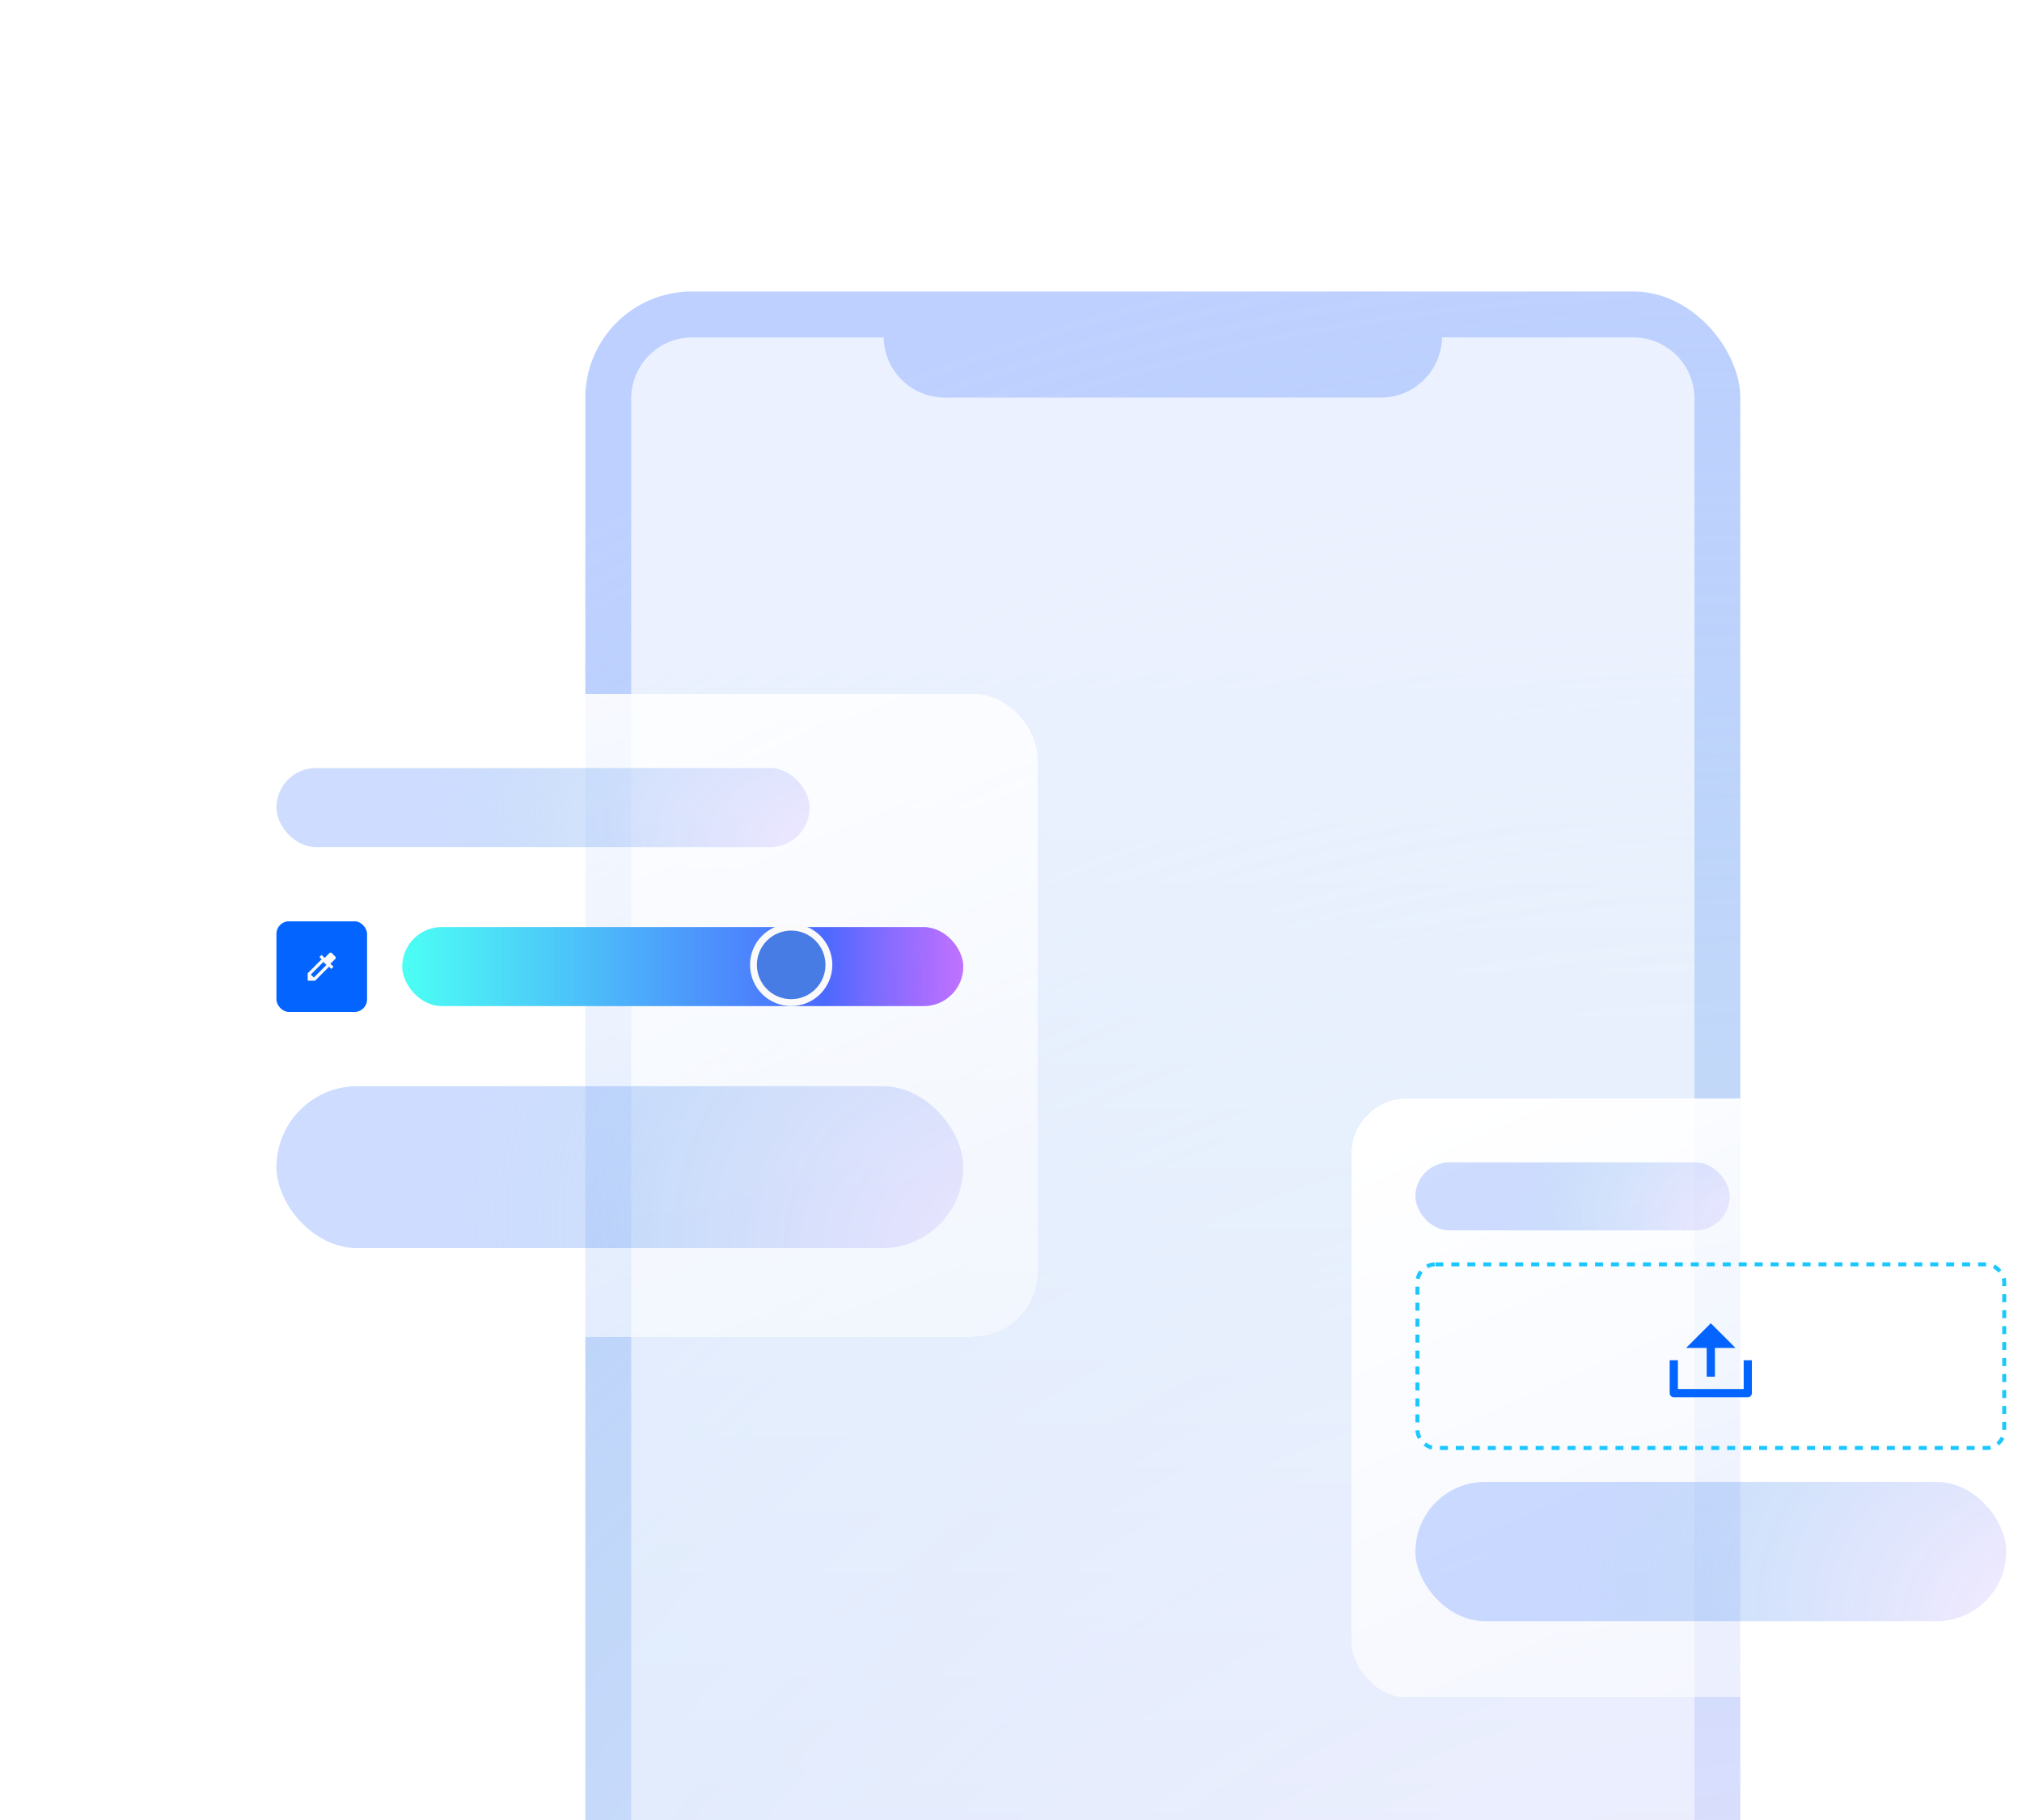 <svg width="190" height="171" viewBox="0 0 190 171" fill="none" xmlns="http://www.w3.org/2000/svg">
<rect x="55" y="27.39" width="108.533" height="200.175" rx="10" fill="url(#paint0_radial_2563_8460)" fill-opacity="0.67"/>
<g opacity="0.7" filter="url(#filter0_b_2563_8460)">
<path fill-rule="evenodd" clip-rule="evenodd" d="M83.033 31.701H65.063C61.887 31.701 59.312 34.275 59.312 37.451L59.312 208.516C59.312 211.692 61.887 214.266 65.063 214.266H153.47C156.646 214.266 159.22 211.692 159.22 208.516V37.451C159.22 34.275 156.646 31.701 153.47 31.701H135.501C135.45 34.833 132.895 37.355 129.752 37.355H88.782C85.639 37.355 83.084 34.833 83.033 31.701Z" fill="url(#paint1_linear_2563_8460)"/>
</g>
<g filter="url(#filter1_bd_2563_8460)">
<rect x="127" y="99.951" width="67.519" height="56.266" rx="5.195" fill="url(#paint2_linear_2563_8460)" shape-rendering="crispEdges"/>
<rect opacity="0.5" x="133.002" y="105.953" width="29.528" height="6.384" rx="3.192" fill="url(#paint3_radial_2563_8460)"/>
<g clip-path="url(#clip0_2563_8460)">
<path d="M157.667 127.241H163.847V124.538H164.619V127.627C164.619 127.73 164.578 127.828 164.506 127.9C164.433 127.973 164.335 128.014 164.233 128.014H157.281C157.178 128.014 157.08 127.973 157.008 127.9C156.935 127.828 156.895 127.73 156.895 127.627V124.538H157.667V127.241ZM161.143 123.379V126.082H160.371V123.379H158.439L160.757 121.062L163.074 123.379H161.143Z" fill="#0364FF"/>
</g>
<rect x="133.19" y="115.526" width="55.14" height="17.255" rx="1.688" stroke="#1AC7FE" stroke-width="0.375" stroke-dasharray="0.75 0.75"/>
<g opacity="0.5">
<rect x="133.002" y="135.969" width="55.515" height="13.088" rx="6.544" fill="url(#paint4_radial_2563_8460)"/>
</g>
</g>
<g filter="url(#filter2_bd_2563_8460)">
<rect x="19" y="61.39" width="78.49" height="60.405" rx="6.04" fill="url(#paint5_linear_2563_8460)" shape-rendering="crispEdges"/>
<rect opacity="0.5" x="25.977" y="68.367" width="50.098" height="7.422" rx="3.711" fill="url(#paint6_radial_2563_8460)"/>
<rect x="25.977" y="82.766" width="8.514" height="8.514" rx="1.174" fill="#0364FF"/>
<path d="M31.512 86.088L31.168 85.744C31.111 85.687 31.019 85.687 30.961 85.744L30.503 86.202L30.22 85.922L30.013 86.129L30.221 86.337L28.912 87.647V88.344H29.609L30.919 87.035L31.127 87.243L31.334 87.036L31.052 86.754L31.51 86.296C31.569 86.238 31.569 86.145 31.512 86.088ZM29.488 88.05L29.206 87.769L30.389 86.585L30.671 86.867L29.488 88.05Z" fill="#FAFAFA"/>
<rect x="37.799" y="83.316" width="52.714" height="7.413" rx="3.706" fill="url(#paint7_linear_2563_8460)"/>
<rect x="37.799" y="83.316" width="52.714" height="7.413" rx="3.706" fill="white" fill-opacity="0.3"/>
<g filter="url(#filter3_d_2563_8460)">
<path d="M77.566 86.86C77.566 88.64 76.123 90.082 74.344 90.082C72.564 90.082 71.121 88.64 71.121 86.86C71.121 85.08 72.564 83.638 74.344 83.638C76.123 83.638 77.566 85.08 77.566 86.86Z" fill="#467CE4"/>
<path d="M74.344 90.405C76.301 90.405 77.888 88.818 77.888 86.86C77.888 84.902 76.301 83.315 74.344 83.315C72.386 83.315 70.799 84.902 70.799 86.86C70.799 88.818 72.386 90.405 74.344 90.405Z" stroke="#FAFAFA" stroke-width="0.645"/>
</g>
<g opacity="0.5">
<rect x="25.977" y="98.257" width="64.537" height="15.215" rx="7.608" fill="url(#paint8_radial_2563_8460)"/>
</g>
</g>
<defs>
<filter id="filter0_b_2563_8460" x="53.142" y="25.53" width="112.25" height="194.907" filterUnits="userSpaceOnUse" color-interpolation-filters="sRGB">
<feFlood flood-opacity="0" result="BackgroundImageFix"/>
<feGaussianBlur in="BackgroundImageFix" stdDeviation="3.085"/>
<feComposite in2="SourceAlpha" operator="in" result="effect1_backgroundBlur_2563_8460"/>
<feBlend mode="normal" in="SourceGraphic" in2="effect1_backgroundBlur_2563_8460" result="shape"/>
</filter>
<filter id="filter1_bd_2563_8460" x="110.674" y="86.891" width="100.171" height="88.917" filterUnits="userSpaceOnUse" color-interpolation-filters="sRGB">
<feFlood flood-opacity="0" result="BackgroundImageFix"/>
<feGaussianBlur in="BackgroundImageFix" stdDeviation="1.596"/>
<feComposite in2="SourceAlpha" operator="in" result="effect1_backgroundBlur_2563_8460"/>
<feColorMatrix in="SourceAlpha" type="matrix" values="0 0 0 0 0 0 0 0 0 0 0 0 0 0 0 0 0 0 127 0" result="hardAlpha"/>
<feOffset dy="3.265"/>
<feGaussianBlur stdDeviation="8.163"/>
<feComposite in2="hardAlpha" operator="out"/>
<feColorMatrix type="matrix" values="0 0 0 0 0 0 0 0 0 0 0 0 0 0 0 0 0 0 0.1 0"/>
<feBlend mode="normal" in2="effect1_backgroundBlur_2563_8460" result="effect2_dropShadow_2563_8460"/>
<feBlend mode="normal" in="SourceGraphic" in2="effect2_dropShadow_2563_8460" result="shape"/>
</filter>
<filter id="filter2_bd_2563_8460" x="0.021" y="46.207" width="116.447" height="98.362" filterUnits="userSpaceOnUse" color-interpolation-filters="sRGB">
<feFlood flood-opacity="0" result="BackgroundImageFix"/>
<feGaussianBlur in="BackgroundImageFix" stdDeviation="1"/>
<feComposite in2="SourceAlpha" operator="in" result="effect1_backgroundBlur_2563_8460"/>
<feColorMatrix in="SourceAlpha" type="matrix" values="0 0 0 0 0 0 0 0 0 0 0 0 0 0 0 0 0 0 127 0" result="hardAlpha"/>
<feOffset dy="3.796"/>
<feGaussianBlur stdDeviation="9.489"/>
<feComposite in2="hardAlpha" operator="out"/>
<feColorMatrix type="matrix" values="0 0 0 0 0 0 0 0 0 0 0 0 0 0 0 0 0 0 0.1 0"/>
<feBlend mode="normal" in2="effect1_backgroundBlur_2563_8460" result="effect2_dropShadow_2563_8460"/>
<feBlend mode="normal" in="SourceGraphic" in2="effect2_dropShadow_2563_8460" result="shape"/>
</filter>
<filter id="filter3_d_2563_8460" x="67.254" y="79.77" width="14.179" height="14.179" filterUnits="userSpaceOnUse" color-interpolation-filters="sRGB">
<feFlood flood-opacity="0" result="BackgroundImageFix"/>
<feColorMatrix in="SourceAlpha" type="matrix" values="0 0 0 0 0 0 0 0 0 0 0 0 0 0 0 0 0 0 127 0" result="hardAlpha"/>
<feOffset/>
<feGaussianBlur stdDeviation="1.611"/>
<feComposite in2="hardAlpha" operator="out"/>
<feColorMatrix type="matrix" values="0 0 0 0 0 0 0 0 0 0 0 0 0 0 0 0 0 0 0.7 0"/>
<feBlend mode="normal" in2="BackgroundImageFix" result="effect1_dropShadow_2563_8460"/>
<feBlend mode="normal" in="SourceGraphic" in2="effect1_dropShadow_2563_8460" result="shape"/>
</filter>
<radialGradient id="paint0_radial_2563_8460" cx="0" cy="0" r="1" gradientUnits="userSpaceOnUse" gradientTransform="translate(182.347 279.012) rotate(-111.165) scale(296.402 251.698)">
<stop stop-color="#DA8CFF"/>
<stop offset="0.208" stop-color="#AF93FF" stop-opacity="0.4"/>
<stop offset="0.615" stop-color="#035FE9" stop-opacity="0.36"/>
<stop offset="0.888" stop-color="#5E8BFF" stop-opacity="0.6"/>
</radialGradient>
<linearGradient id="paint1_linear_2563_8460" x1="109.266" y1="31.701" x2="109.266" y2="214.266" gradientUnits="userSpaceOnUse">
<stop stop-color="white"/>
<stop offset="0.146" stop-color="white"/>
<stop offset="0.834" stop-color="white" stop-opacity="0.65"/>
</linearGradient>
<linearGradient id="paint2_linear_2563_8460" x1="204.387" y1="160.187" x2="169.936" y2="81.608" gradientUnits="userSpaceOnUse">
<stop stop-color="white" stop-opacity="0.37"/>
<stop offset="0.963" stop-color="white"/>
</linearGradient>
<radialGradient id="paint3_radial_2563_8460" cx="0" cy="0" r="1" gradientUnits="userSpaceOnUse" gradientTransform="translate(167.649 113.978) rotate(-163.154) scale(30.421 21.28)">
<stop stop-color="#DA8CFF"/>
<stop offset="0.208" stop-color="#AF93FF" stop-opacity="0.4"/>
<stop offset="0.615" stop-color="#035FE9" stop-opacity="0.36"/>
<stop offset="0.888" stop-color="#5E8BFF" stop-opacity="0.6"/>
</radialGradient>
<radialGradient id="paint4_radial_2563_8460" cx="0" cy="0" r="1" gradientUnits="userSpaceOnUse" gradientTransform="translate(198.141 152.421) rotate(-161.729) scale(57.646 43.284)">
<stop stop-color="#DA8CFF"/>
<stop offset="0.208" stop-color="#AF93FF" stop-opacity="0.4"/>
<stop offset="0.615" stop-color="#035FE9" stop-opacity="0.36"/>
<stop offset="0.888" stop-color="#5E8BFF" stop-opacity="0.6"/>
</radialGradient>
<linearGradient id="paint5_linear_2563_8460" x1="108.963" y1="126.057" x2="72.225" y2="33.773" gradientUnits="userSpaceOnUse">
<stop stop-color="white" stop-opacity="0.42"/>
<stop offset="1" stop-color="white"/>
</linearGradient>
<radialGradient id="paint6_radial_2563_8460" cx="0" cy="0" r="1" gradientUnits="userSpaceOnUse" gradientTransform="translate(84.759 77.696) rotate(-168.279) scale(50.45 25.309)">
<stop stop-color="#DA8CFF"/>
<stop offset="0.208" stop-color="#AF93FF" stop-opacity="0.4"/>
<stop offset="0.615" stop-color="#035FE9" stop-opacity="0.36"/>
<stop offset="0.888" stop-color="#5E8BFF" stop-opacity="0.6"/>
</radialGradient>
<linearGradient id="paint7_linear_2563_8460" x1="37.799" y1="83.316" x2="90.513" y2="83.316" gradientUnits="userSpaceOnUse">
<stop stop-color="#00FFF0"/>
<stop offset="0.755" stop-color="#0029FF"/>
<stop offset="1" stop-color="#8F00FF" stop-opacity="0.785"/>
</linearGradient>
<radialGradient id="paint8_radial_2563_8460" cx="0" cy="0" r="1" gradientUnits="userSpaceOnUse" gradientTransform="translate(101.701 117.383) rotate(-161.729) scale(67.013 50.317)">
<stop stop-color="#DA8CFF"/>
<stop offset="0.208" stop-color="#AF93FF" stop-opacity="0.4"/>
<stop offset="0.615" stop-color="#035FE9" stop-opacity="0.36"/>
<stop offset="0.888" stop-color="#5E8BFF" stop-opacity="0.6"/>
</radialGradient>
<clipPath id="clip0_2563_8460">
<rect width="9.269" height="9.269" fill="white" transform="translate(156.125 119.903)"/>
</clipPath>
</defs>
</svg>
